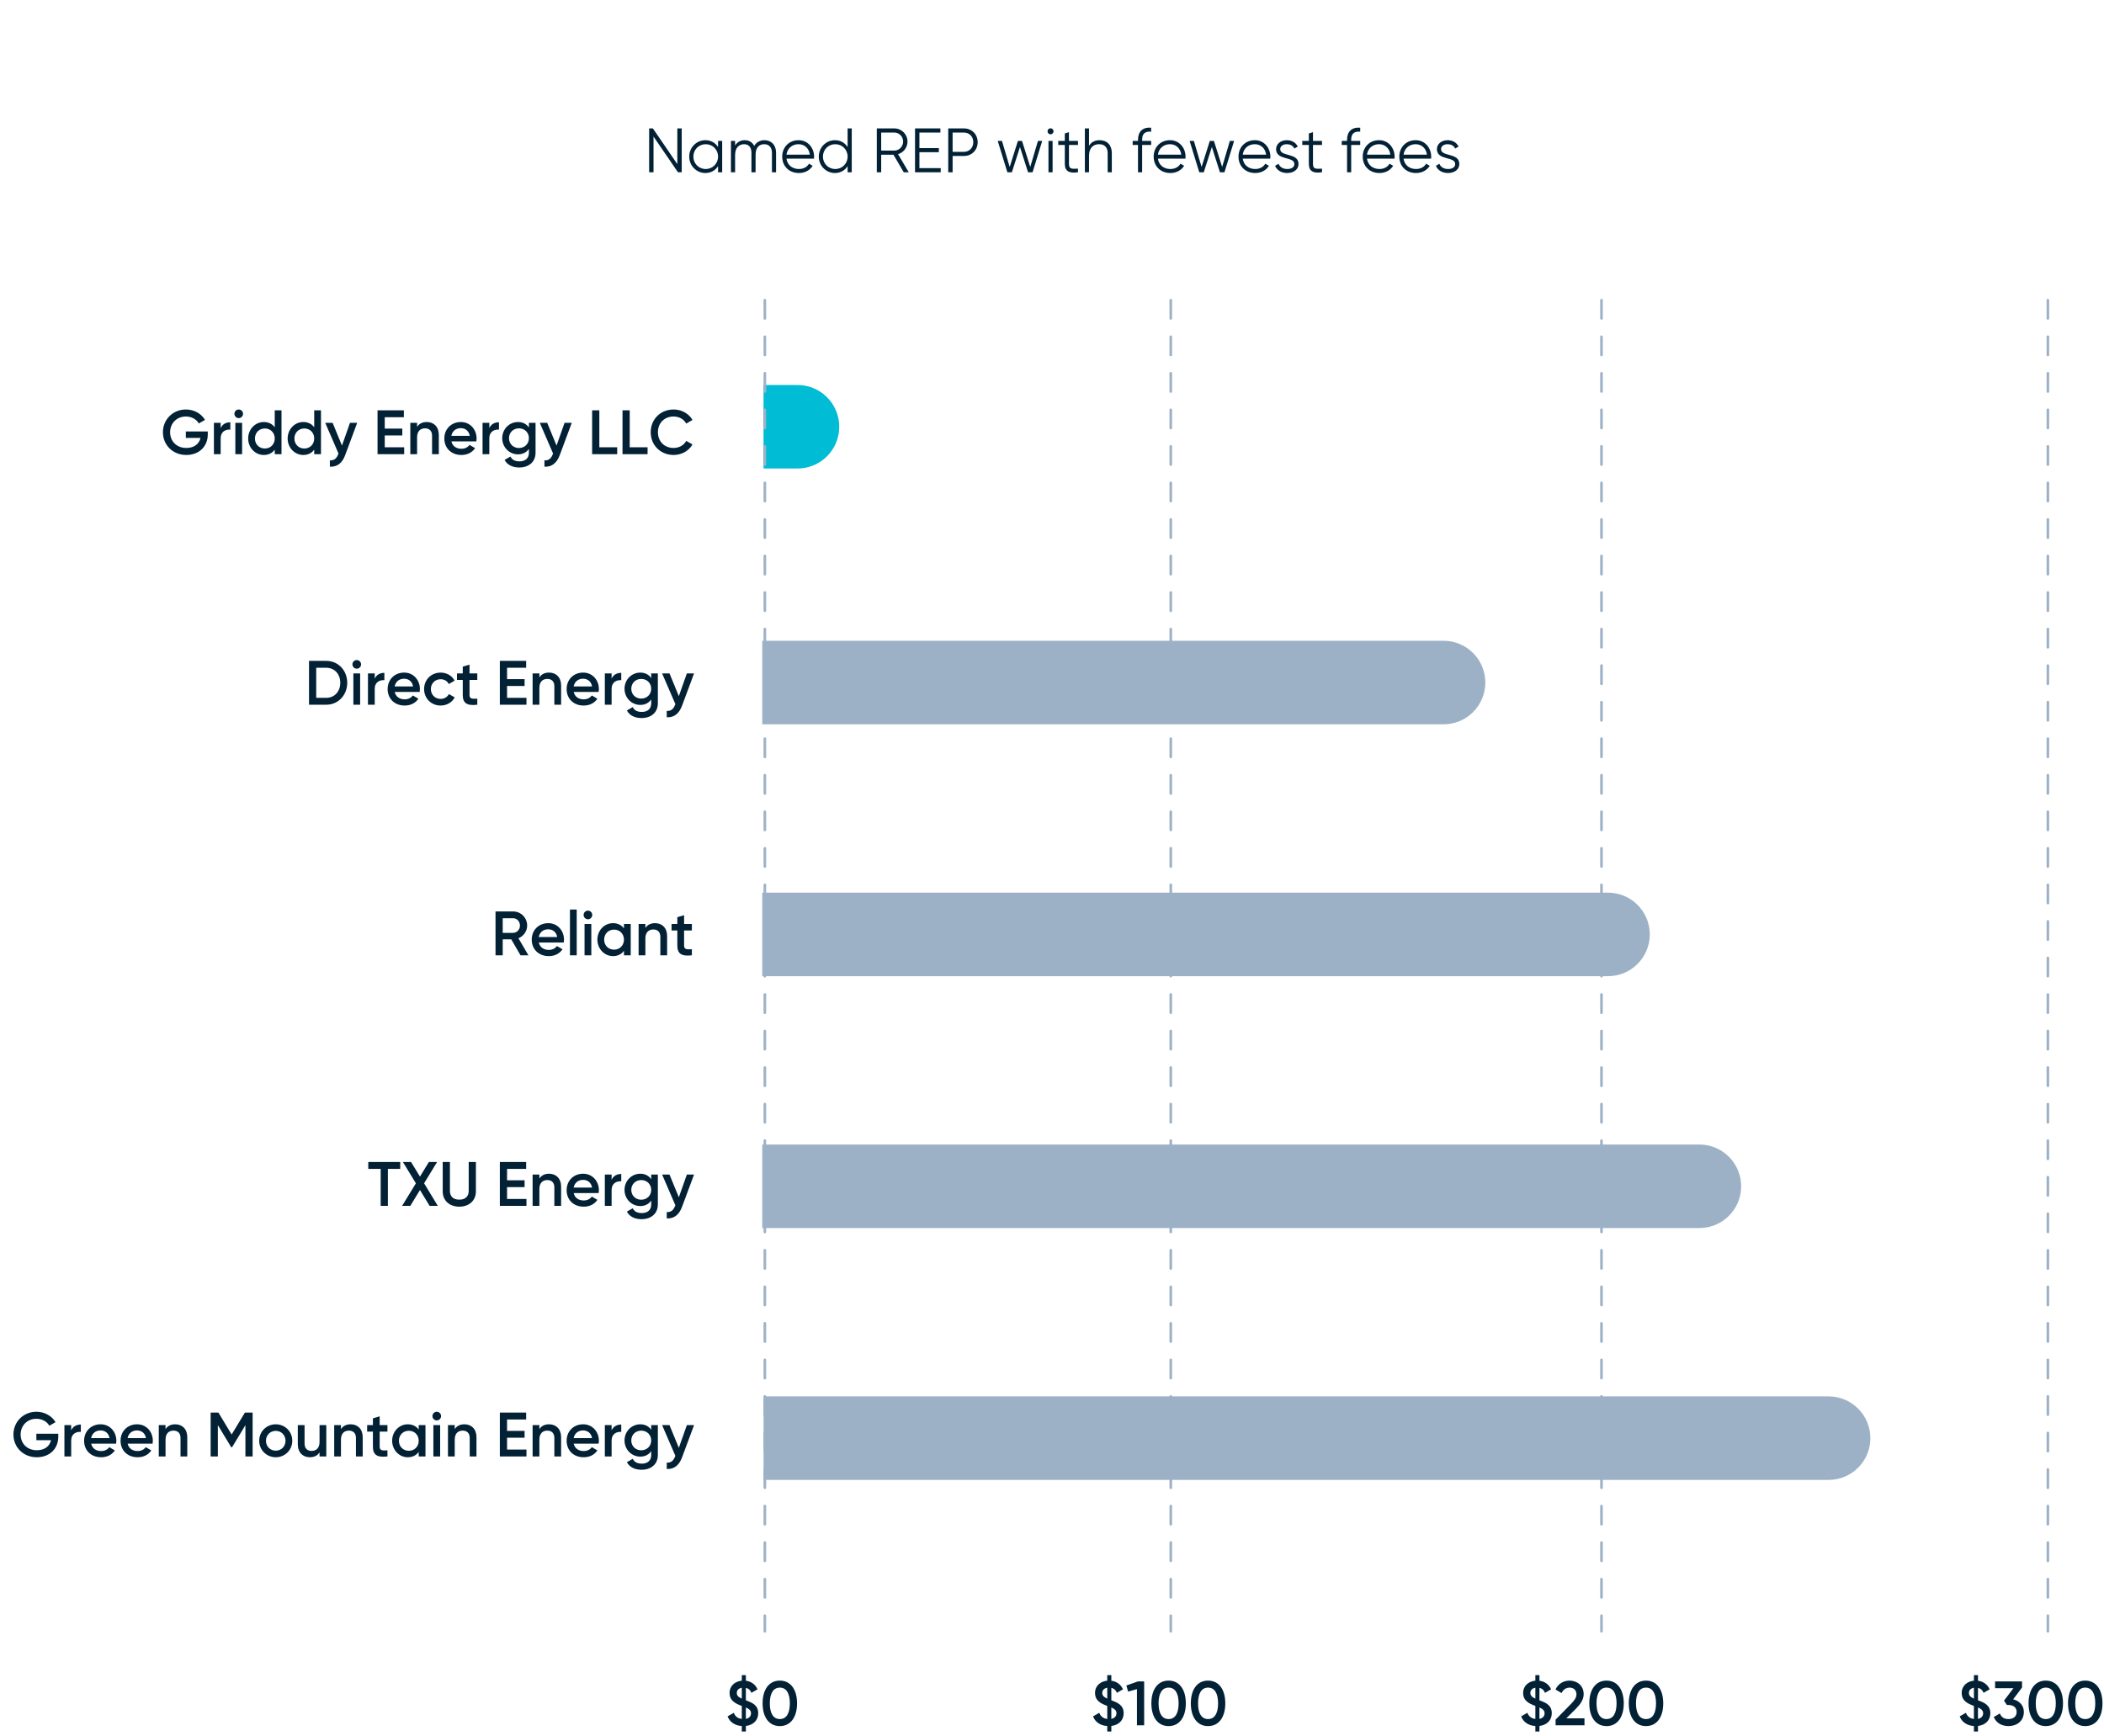 <?xml version="1.0" encoding="UTF-8"?>
<svg width="806px" height="665px" viewBox="0 0 806 665" version="1.1" xmlns="http://www.w3.org/2000/svg" xmlns:xlink="http://www.w3.org/1999/xlink">
    <!-- Generator: Sketch 62 (91390) - https://sketch.com -->
    <title>Charts!</title>
    <desc>Created with Sketch.</desc>
    <g id="Charts!" stroke="none" stroke-width="1" fill="none" fill-rule="evenodd">
        <g id="5-bar" transform="translate(4, 115)">
            <path d="M67.36,59.312 C72.28,59.312 75.592,56.048 75.592,51.464 L75.592,50.312 L67.192,50.312 L67.192,52.784 L72.808,52.784 C72.304,55.04 70.432,56.624 67.384,56.624 C63.616,56.624 61.168,54.008 61.168,50.624 C61.168,47.192 63.664,44.576 67.216,44.576 C69.424,44.576 71.296,45.68 72.16,47.24 L74.536,45.872 C73.12,43.496 70.408,41.888 67.216,41.888 C62.176,41.888 58.408,45.776 58.408,50.6 C58.408,55.424 62.128,59.312 67.36,59.312 Z M80.536,59 L80.536,52.952 C80.536,50.264 82.528,49.472 84.232,49.592 L84.232,46.784 C82.72,46.784 81.256,47.384 80.536,49.016 L80.536,47 L77.944,47 L77.944,59 L80.536,59 Z M87.448,45.2 C88.36,45.2 89.104,44.432 89.104,43.544 C89.104,42.632 88.36,41.888 87.448,41.888 C86.536,41.888 85.792,42.632 85.792,43.544 C85.792,44.432 86.536,45.2 87.448,45.2 Z M88.744,59 L88.744,47 L86.152,47 L86.152,59 L88.744,59 Z M97.048,59.312 C98.92,59.312 100.336,58.544 101.248,57.272 L101.248,59 L103.84,59 L103.84,42.2 L101.248,42.2 L101.248,48.704 C100.336,47.456 98.92,46.688 97.048,46.688 C93.784,46.688 91.072,49.424 91.072,53 C91.072,56.552 93.784,59.312 97.048,59.312 Z M97.456,56.84 C95.296,56.84 93.664,55.232 93.664,53 C93.664,50.768 95.296,49.16 97.456,49.16 C99.616,49.16 101.248,50.768 101.248,53 C101.248,55.232 99.616,56.84 97.456,56.84 Z M112.168,59.312 C114.04,59.312 115.456,58.544 116.368,57.272 L116.368,59 L118.96,59 L118.96,42.2 L116.368,42.2 L116.368,48.704 C115.456,47.456 114.04,46.688 112.168,46.688 C108.904,46.688 106.192,49.424 106.192,53 C106.192,56.552 108.904,59.312 112.168,59.312 Z M112.576,56.84 C110.416,56.84 108.784,55.232 108.784,53 C108.784,50.768 110.416,49.16 112.576,49.16 C114.736,49.16 116.368,50.768 116.368,53 C116.368,55.232 114.736,56.84 112.576,56.84 Z M128.224,59.384 L132.832,47 L130.072,47 L127,55.712 L123.424,47 L120.592,47 L125.68,58.784 L125.56,59.024 C124.96,60.608 124.048,61.472 122.368,61.376 L122.368,63.8 C125.128,63.968 127.096,62.432 128.224,59.384 Z M150.832,59 L150.832,56.36 L143.392,56.36 L143.392,51.824 L150.112,51.824 L150.112,49.208 L143.392,49.208 L143.392,44.84 L150.712,44.84 L150.712,42.2 L140.632,42.2 L140.632,59 L150.832,59 Z M155.776,59 L155.776,52.568 C155.776,50.12 157.12,49.112 158.824,49.112 C160.456,49.112 161.512,50.072 161.512,51.896 L161.512,59 L164.104,59 L164.104,51.632 C164.104,48.512 162.184,46.688 159.496,46.688 C157.864,46.688 156.568,47.288 155.776,48.536 L155.776,47 L153.184,47 L153.184,59 L155.776,59 Z M172.744,59.312 C175.096,59.312 176.896,58.328 178,56.696 L175.864,55.448 C175.288,56.288 174.208,56.936 172.768,56.936 C170.848,56.936 169.336,55.976 168.928,54.104 L178.48,54.104 C178.528,53.768 178.576,53.384 178.576,53.024 C178.576,49.568 176.128,46.688 172.552,46.688 C168.784,46.688 166.216,49.448 166.216,53 C166.216,56.6 168.784,59.312 172.744,59.312 Z M175.96,51.992 L168.904,51.992 C169.264,50.192 170.584,49.04 172.528,49.04 C174.088,49.04 175.6,49.928 175.96,51.992 Z M183.448,59 L183.448,52.952 C183.448,50.264 185.44,49.472 187.144,49.592 L187.144,46.784 C185.632,46.784 184.168,47.384 183.448,49.016 L183.448,47 L180.856,47 L180.856,59 L183.448,59 Z M194.992,64.112 C198.136,64.112 201.16,62.312 201.16,58.448 L201.16,47 L198.616,47 L198.616,48.776 C197.704,47.48 196.288,46.688 194.44,46.688 C191.056,46.688 188.392,49.448 188.392,52.88 C188.392,56.312 191.056,59.072 194.44,59.072 C196.288,59.072 197.704,58.28 198.616,56.984 L198.616,58.448 C198.616,60.536 197.272,61.76 195.04,61.76 C192.952,61.76 192.064,60.944 191.536,59.912 L189.304,61.208 C190.312,63.128 192.352,64.112 194.992,64.112 Z M194.8,56.648 C192.616,56.648 190.984,55.04 190.984,52.88 C190.984,50.72 192.616,49.112 194.8,49.112 C196.984,49.112 198.616,50.72 198.616,52.88 C198.616,55.04 196.984,56.648 194.8,56.648 Z M210.424,59.384 L215.032,47 L212.272,47 L209.2,55.712 L205.624,47 L202.792,47 L207.88,58.784 L207.76,59.024 C207.16,60.608 206.248,61.472 204.568,61.376 L204.568,63.8 C207.328,63.968 209.296,62.432 210.424,59.384 Z M232.432,59 L232.432,56.36 L225.592,56.36 L225.592,42.2 L222.832,42.2 L222.832,59 L232.432,59 Z M244.072,59 L244.072,56.36 L237.232,56.36 L237.232,42.2 L234.472,42.2 L234.472,59 L244.072,59 Z M254.056,59.312 C257.152,59.312 259.888,57.728 261.28,55.28 L258.88,53.912 C258.016,55.568 256.168,56.624 254.056,56.624 C250.432,56.624 248.032,54.056 248.032,50.6 C248.032,47.144 250.432,44.576 254.056,44.576 C256.168,44.576 257.992,45.632 258.88,47.288 L261.28,45.896 C259.864,43.448 257.128,41.888 254.056,41.888 C248.944,41.888 245.272,45.728 245.272,50.6 C245.272,55.472 248.944,59.312 254.056,59.312 Z M120.976,155 C125.608,155 129.016,151.28 129.016,146.6 C129.016,141.896 125.608,138.2 120.976,138.2 L114.376,138.2 L114.376,155 L120.976,155 Z M120.976,152.36 L117.136,152.36 L117.136,140.84 L120.976,140.84 C124.168,140.84 126.352,143.264 126.352,146.6 C126.352,149.912 124.168,152.36 120.976,152.36 Z M132.664,141.2 C133.576,141.2 134.32,140.432 134.32,139.544 C134.32,138.632 133.576,137.888 132.664,137.888 C131.752,137.888 131.008,138.632 131.008,139.544 C131.008,140.432 131.752,141.2 132.664,141.2 Z M133.96,155 L133.96,143 L131.368,143 L131.368,155 L133.96,155 Z M139.552,155 L139.552,148.952 C139.552,146.264 141.544,145.472 143.248,145.592 L143.248,142.784 C141.736,142.784 140.272,143.384 139.552,145.016 L139.552,143 L136.96,143 L136.96,155 L139.552,155 Z M151.024,155.312 C153.376,155.312 155.176,154.328 156.28,152.696 L154.144,151.448 C153.568,152.288 152.488,152.936 151.048,152.936 C149.128,152.936 147.616,151.976 147.208,150.104 L156.76,150.104 C156.808,149.768 156.856,149.384 156.856,149.024 C156.856,145.568 154.408,142.688 150.832,142.688 C147.064,142.688 144.496,145.448 144.496,149 C144.496,152.6 147.064,155.312 151.024,155.312 Z M154.24,147.992 L147.184,147.992 C147.544,146.192 148.864,145.04 150.808,145.04 C152.368,145.04 153.88,145.928 154.24,147.992 Z M164.8,155.312 C167.152,155.312 169.192,154.088 170.2,152.192 L167.968,150.92 C167.392,152.024 166.216,152.768 164.776,152.768 C162.664,152.768 161.056,151.16 161.056,149 C161.056,146.84 162.664,145.232 164.776,145.232 C166.216,145.232 167.392,145.952 167.92,147.08 L170.152,145.784 C169.192,143.912 167.152,142.688 164.8,142.688 C161.176,142.688 158.464,145.424 158.464,149 C158.464,152.552 161.176,155.312 164.8,155.312 Z M178.84,155 L178.84,152.672 C176.872,152.768 175.864,152.792 175.864,151.256 L175.864,145.496 L178.84,145.496 L178.84,143 L175.864,143 L175.864,139.64 L173.272,140.408 L173.272,143 L171.064,143 L171.064,145.496 L173.272,145.496 L173.272,151.256 C173.272,154.376 174.856,155.48 178.84,155 Z M197.68,155 L197.68,152.36 L190.24,152.36 L190.24,147.824 L196.96,147.824 L196.96,145.208 L190.24,145.208 L190.24,140.84 L197.56,140.84 L197.56,138.2 L187.48,138.2 L187.48,155 L197.68,155 Z M202.624,155 L202.624,148.568 C202.624,146.12 203.968,145.112 205.672,145.112 C207.304,145.112 208.36,146.072 208.36,147.896 L208.36,155 L210.952,155 L210.952,147.632 C210.952,144.512 209.032,142.688 206.344,142.688 C204.712,142.688 203.416,143.288 202.624,144.536 L202.624,143 L200.032,143 L200.032,155 L202.624,155 Z M219.592,155.312 C221.944,155.312 223.744,154.328 224.848,152.696 L222.712,151.448 C222.136,152.288 221.056,152.936 219.616,152.936 C217.696,152.936 216.184,151.976 215.776,150.104 L225.328,150.104 C225.376,149.768 225.424,149.384 225.424,149.024 C225.424,145.568 222.976,142.688 219.4,142.688 C215.632,142.688 213.064,145.448 213.064,149 C213.064,152.6 215.632,155.312 219.592,155.312 Z M222.808,147.992 L215.752,147.992 C216.112,146.192 217.432,145.04 219.376,145.04 C220.936,145.04 222.448,145.928 222.808,147.992 Z M230.296,155 L230.296,148.952 C230.296,146.264 232.288,145.472 233.992,145.592 L233.992,142.784 C232.48,142.784 231.016,143.384 230.296,145.016 L230.296,143 L227.704,143 L227.704,155 L230.296,155 Z M241.84,160.112 C244.984,160.112 248.008,158.312 248.008,154.448 L248.008,143 L245.464,143 L245.464,144.776 C244.552,143.48 243.136,142.688 241.288,142.688 C237.904,142.688 235.24,145.448 235.24,148.88 C235.24,152.312 237.904,155.072 241.288,155.072 C243.136,155.072 244.552,154.28 245.464,152.984 L245.464,154.448 C245.464,156.536 244.12,157.76 241.888,157.76 C239.8,157.76 238.912,156.944 238.384,155.912 L236.152,157.208 C237.16,159.128 239.2,160.112 241.84,160.112 Z M241.648,152.648 C239.464,152.648 237.832,151.04 237.832,148.88 C237.832,146.72 239.464,145.112 241.648,145.112 C243.832,145.112 245.464,146.72 245.464,148.88 C245.464,151.04 243.832,152.648 241.648,152.648 Z M257.272,155.384 L261.88,143 L259.12,143 L256.048,151.712 L252.472,143 L249.64,143 L254.728,154.784 L254.608,155.024 C254.008,156.608 253.096,157.472 251.416,157.376 L251.416,159.8 C254.176,159.968 256.144,158.432 257.272,155.384 Z M188.584,251 L188.584,244.88 L191.848,244.88 L195.4,251 L198.424,251 L194.608,244.472 C196.576,243.68 197.944,241.76 197.944,239.6 C197.944,236.6 195.544,234.2 192.544,234.2 L185.824,234.2 L185.824,251 L188.584,251 Z M192.544,242.408 L188.584,242.408 L188.584,236.792 L192.544,236.792 C194.008,236.792 195.184,238.016 195.184,239.6 C195.184,241.16 194.008,242.408 192.544,242.408 Z M206.224,251.312 C208.576,251.312 210.376,250.328 211.48,248.696 L209.344,247.448 C208.768,248.288 207.688,248.936 206.248,248.936 C204.328,248.936 202.816,247.976 202.408,246.104 L211.96,246.104 C212.008,245.768 212.056,245.384 212.056,245.024 C212.056,241.568 209.608,238.688 206.032,238.688 C202.264,238.688 199.696,241.448 199.696,245 C199.696,248.6 202.264,251.312 206.224,251.312 Z M209.44,243.992 L202.384,243.992 C202.744,242.192 204.064,241.04 206.008,241.04 C207.568,241.04 209.08,241.928 209.44,243.992 Z M216.928,251 L216.928,233.48 L214.336,233.48 L214.336,251 L216.928,251 Z M221.224,237.2 C222.136,237.2 222.88,236.432 222.88,235.544 C222.88,234.632 222.136,233.888 221.224,233.888 C220.312,233.888 219.568,234.632 219.568,235.544 C219.568,236.432 220.312,237.2 221.224,237.2 Z M222.52,251 L222.52,239 L219.928,239 L219.928,251 L222.52,251 Z M230.824,251.312 C232.696,251.312 234.112,250.544 235.024,249.272 L235.024,251 L237.616,251 L237.616,239 L235.024,239 L235.024,240.704 C234.112,239.456 232.696,238.688 230.824,238.688 C227.56,238.688 224.848,241.424 224.848,245 C224.848,248.552 227.56,251.312 230.824,251.312 Z M231.232,248.84 C229.072,248.84 227.44,247.232 227.44,245 C227.44,242.768 229.072,241.16 231.232,241.16 C233.392,241.16 235.024,242.768 235.024,245 C235.024,247.232 233.392,248.84 231.232,248.84 Z M243.232,251 L243.232,244.568 C243.232,242.12 244.576,241.112 246.28,241.112 C247.912,241.112 248.968,242.072 248.968,243.896 L248.968,251 L251.56,251 L251.56,243.632 C251.56,240.512 249.64,238.688 246.952,238.688 C245.32,238.688 244.024,239.288 243.232,240.536 L243.232,239 L240.64,239 L240.64,251 L243.232,251 Z M261.04,251 L261.04,248.672 C259.072,248.768 258.064,248.792 258.064,247.256 L258.064,241.496 L261.04,241.496 L261.04,239 L258.064,239 L258.064,235.64 L255.472,236.408 L255.472,239 L253.264,239 L253.264,241.496 L255.472,241.496 L255.472,247.256 C255.472,250.376 257.056,251.48 261.04,251 Z M144.592,347 L144.592,332.84 L149.32,332.84 L149.32,330.2 L137.08,330.2 L137.08,332.84 L141.832,332.84 L141.832,347 L144.592,347 Z M153.184,347 L156.88,340.928 L160.576,347 L163.72,347 L158.464,338.36 L163.432,330.2 L160.288,330.2 L156.88,335.792 L153.472,330.2 L150.352,330.2 L155.32,338.36 L150.04,347 L153.184,347 Z M171.952,347.312 C175.624,347.312 178.312,345.056 178.312,341.432 L178.312,330.2 L175.552,330.2 L175.552,341.264 C175.552,343.232 174.424,344.624 171.952,344.624 C169.48,344.624 168.352,343.232 168.352,341.264 L168.352,330.2 L165.592,330.2 L165.592,341.432 C165.592,345.056 168.256,347.312 171.952,347.312 Z M197.68,347 L197.68,344.36 L190.24,344.36 L190.24,339.824 L196.96,339.824 L196.96,337.208 L190.24,337.208 L190.24,332.84 L197.56,332.84 L197.56,330.2 L187.48,330.2 L187.48,347 L197.68,347 Z M202.624,347 L202.624,340.568 C202.624,338.12 203.968,337.112 205.672,337.112 C207.304,337.112 208.36,338.072 208.36,339.896 L208.36,347 L210.952,347 L210.952,339.632 C210.952,336.512 209.032,334.688 206.344,334.688 C204.712,334.688 203.416,335.288 202.624,336.536 L202.624,335 L200.032,335 L200.032,347 L202.624,347 Z M219.592,347.312 C221.944,347.312 223.744,346.328 224.848,344.696 L222.712,343.448 C222.136,344.288 221.056,344.936 219.616,344.936 C217.696,344.936 216.184,343.976 215.776,342.104 L225.328,342.104 C225.376,341.768 225.424,341.384 225.424,341.024 C225.424,337.568 222.976,334.688 219.4,334.688 C215.632,334.688 213.064,337.448 213.064,341 C213.064,344.6 215.632,347.312 219.592,347.312 Z M222.808,339.992 L215.752,339.992 C216.112,338.192 217.432,337.04 219.376,337.04 C220.936,337.04 222.448,337.928 222.808,339.992 Z M230.296,347 L230.296,340.952 C230.296,338.264 232.288,337.472 233.992,337.592 L233.992,334.784 C232.48,334.784 231.016,335.384 230.296,337.016 L230.296,335 L227.704,335 L227.704,347 L230.296,347 Z M241.84,352.112 C244.984,352.112 248.008,350.312 248.008,346.448 L248.008,335 L245.464,335 L245.464,336.776 C244.552,335.48 243.136,334.688 241.288,334.688 C237.904,334.688 235.24,337.448 235.24,340.88 C235.24,344.312 237.904,347.072 241.288,347.072 C243.136,347.072 244.552,346.28 245.464,344.984 L245.464,346.448 C245.464,348.536 244.12,349.76 241.888,349.76 C239.8,349.76 238.912,348.944 238.384,347.912 L236.152,349.208 C237.16,351.128 239.2,352.112 241.84,352.112 Z M241.648,344.648 C239.464,344.648 237.832,343.04 237.832,340.88 C237.832,338.72 239.464,337.112 241.648,337.112 C243.832,337.112 245.464,338.72 245.464,340.88 C245.464,343.04 243.832,344.648 241.648,344.648 Z M257.272,347.384 L261.88,335 L259.12,335 L256.048,343.712 L252.472,335 L249.64,335 L254.728,346.784 L254.608,347.024 C254.008,348.608 253.096,349.472 251.416,349.376 L251.416,351.8 C254.176,351.968 256.144,350.432 257.272,347.384 Z M10.096,443.312 C15.016,443.312 18.328,440.048 18.328,435.464 L18.328,434.312 L9.928,434.312 L9.928,436.784 L15.544,436.784 C15.04,439.04 13.168,440.624 10.12,440.624 C6.352,440.624 3.904,438.008 3.904,434.624 C3.904,431.192 6.4,428.576 9.952,428.576 C12.16,428.576 14.032,429.68 14.896,431.24 L17.272,429.872 C15.856,427.496 13.144,425.888 9.952,425.888 C4.912,425.888 1.144,429.776 1.144,434.6 C1.144,439.424 4.864,443.312 10.096,443.312 Z M23.272,443 L23.272,436.952 C23.272,434.264 25.264,433.472 26.968,433.592 L26.968,430.784 C25.456,430.784 23.992,431.384 23.272,433.016 L23.272,431 L20.68,431 L20.68,443 L23.272,443 Z M34.744,443.312 C37.096,443.312 38.896,442.328 40,440.696 L37.864,439.448 C37.288,440.288 36.208,440.936 34.768,440.936 C32.848,440.936 31.336,439.976 30.928,438.104 L40.48,438.104 C40.528,437.768 40.576,437.384 40.576,437.024 C40.576,433.568 38.128,430.688 34.552,430.688 C30.784,430.688 28.216,433.448 28.216,437 C28.216,440.6 30.784,443.312 34.744,443.312 Z M37.96,435.992 L30.904,435.992 C31.264,434.192 32.584,433.04 34.528,433.04 C36.088,433.04 37.6,433.928 37.96,435.992 Z M48.712,443.312 C51.064,443.312 52.864,442.328 53.968,440.696 L51.832,439.448 C51.256,440.288 50.176,440.936 48.736,440.936 C46.816,440.936 45.304,439.976 44.896,438.104 L54.448,438.104 C54.496,437.768 54.544,437.384 54.544,437.024 C54.544,433.568 52.096,430.688 48.52,430.688 C44.752,430.688 42.184,433.448 42.184,437 C42.184,440.6 44.752,443.312 48.712,443.312 Z M51.928,435.992 L44.872,435.992 C45.232,434.192 46.552,433.04 48.496,433.04 C50.056,433.04 51.568,433.928 51.928,435.992 Z M59.416,443 L59.416,436.568 C59.416,434.12 60.76,433.112 62.464,433.112 C64.096,433.112 65.152,434.072 65.152,435.896 L65.152,443 L67.744,443 L67.744,435.632 C67.744,432.512 65.824,430.688 63.136,430.688 C61.504,430.688 60.208,431.288 59.416,432.536 L59.416,431 L56.824,431 L56.824,443 L59.416,443 Z M79.456,443 L79.456,431 L84.568,439.472 L84.904,439.472 L90.016,431.024 L90.016,443 L92.776,443 L92.776,426.2 L89.824,426.2 L84.736,434.6 L79.672,426.2 L76.696,426.2 L76.696,443 L79.456,443 Z M101.632,443.312 C105.16,443.312 107.968,440.552 107.968,437 C107.968,433.424 105.16,430.688 101.632,430.688 C98.128,430.688 95.296,433.424 95.296,437 C95.296,440.552 98.128,443.312 101.632,443.312 Z M101.632,440.792 C99.52,440.792 97.888,439.184 97.888,437 C97.888,434.816 99.52,433.208 101.632,433.208 C103.744,433.208 105.376,434.816 105.376,437 C105.376,439.184 103.744,440.792 101.632,440.792 Z M114.688,443.312 C116.32,443.312 117.616,442.712 118.408,441.464 L118.408,443 L121,443 L121,431 L118.408,431 L118.408,437.432 C118.408,439.88 117.064,440.888 115.36,440.888 C113.728,440.888 112.672,439.928 112.672,438.104 L112.672,431 L110.08,431 L110.08,438.368 C110.08,441.488 112,443.312 114.688,443.312 Z M126.616,443 L126.616,436.568 C126.616,434.12 127.96,433.112 129.664,433.112 C131.296,433.112 132.352,434.072 132.352,435.896 L132.352,443 L134.944,443 L134.944,435.632 C134.944,432.512 133.024,430.688 130.336,430.688 C128.704,430.688 127.408,431.288 126.616,432.536 L126.616,431 L124.024,431 L124.024,443 L126.616,443 Z M144.424,443 L144.424,440.672 C142.456,440.768 141.448,440.792 141.448,439.256 L141.448,433.496 L144.424,433.496 L144.424,431 L141.448,431 L141.448,427.64 L138.856,428.408 L138.856,431 L136.648,431 L136.648,433.496 L138.856,433.496 L138.856,439.256 C138.856,442.376 140.44,443.48 144.424,443 Z M152.2,443.312 C154.072,443.312 155.488,442.544 156.4,441.272 L156.4,443 L158.992,443 L158.992,431 L156.4,431 L156.4,432.704 C155.488,431.456 154.072,430.688 152.2,430.688 C148.936,430.688 146.224,433.424 146.224,437 C146.224,440.552 148.936,443.312 152.2,443.312 Z M152.608,440.84 C150.448,440.84 148.816,439.232 148.816,437 C148.816,434.768 150.448,433.16 152.608,433.16 C154.768,433.16 156.4,434.768 156.4,437 C156.4,439.232 154.768,440.84 152.608,440.84 Z M163.312,429.2 C164.224,429.2 164.968,428.432 164.968,427.544 C164.968,426.632 164.224,425.888 163.312,425.888 C162.4,425.888 161.656,426.632 161.656,427.544 C161.656,428.432 162.4,429.2 163.312,429.2 Z M164.608,443 L164.608,431 L162.016,431 L162.016,443 L164.608,443 Z M170.2,443 L170.2,436.568 C170.2,434.12 171.544,433.112 173.248,433.112 C174.88,433.112 175.936,434.072 175.936,435.896 L175.936,443 L178.528,443 L178.528,435.632 C178.528,432.512 176.608,430.688 173.92,430.688 C172.288,430.688 170.992,431.288 170.2,432.536 L170.2,431 L167.608,431 L167.608,443 L170.2,443 Z M197.68,443 L197.68,440.36 L190.24,440.36 L190.24,435.824 L196.96,435.824 L196.96,433.208 L190.24,433.208 L190.24,428.84 L197.56,428.84 L197.56,426.2 L187.48,426.2 L187.48,443 L197.68,443 Z M202.624,443 L202.624,436.568 C202.624,434.12 203.968,433.112 205.672,433.112 C207.304,433.112 208.36,434.072 208.36,435.896 L208.36,443 L210.952,443 L210.952,435.632 C210.952,432.512 209.032,430.688 206.344,430.688 C204.712,430.688 203.416,431.288 202.624,432.536 L202.624,431 L200.032,431 L200.032,443 L202.624,443 Z M219.592,443.312 C221.944,443.312 223.744,442.328 224.848,440.696 L222.712,439.448 C222.136,440.288 221.056,440.936 219.616,440.936 C217.696,440.936 216.184,439.976 215.776,438.104 L225.328,438.104 C225.376,437.768 225.424,437.384 225.424,437.024 C225.424,433.568 222.976,430.688 219.4,430.688 C215.632,430.688 213.064,433.448 213.064,437 C213.064,440.6 215.632,443.312 219.592,443.312 Z M222.808,435.992 L215.752,435.992 C216.112,434.192 217.432,433.04 219.376,433.04 C220.936,433.04 222.448,433.928 222.808,435.992 Z M230.296,443 L230.296,436.952 C230.296,434.264 232.288,433.472 233.992,433.592 L233.992,430.784 C232.48,430.784 231.016,431.384 230.296,433.016 L230.296,431 L227.704,431 L227.704,443 L230.296,443 Z M241.84,448.112 C244.984,448.112 248.008,446.312 248.008,442.448 L248.008,431 L245.464,431 L245.464,432.776 C244.552,431.48 243.136,430.688 241.288,430.688 C237.904,430.688 235.24,433.448 235.24,436.88 C235.24,440.312 237.904,443.072 241.288,443.072 C243.136,443.072 244.552,442.28 245.464,440.984 L245.464,442.448 C245.464,444.536 244.12,445.76 241.888,445.76 C239.8,445.76 238.912,444.944 238.384,443.912 L236.152,445.208 C237.16,447.128 239.2,448.112 241.84,448.112 Z M241.648,440.648 C239.464,440.648 237.832,439.04 237.832,436.88 C237.832,434.72 239.464,433.112 241.648,433.112 C243.832,433.112 245.464,434.72 245.464,436.88 C245.464,439.04 243.832,440.648 241.648,440.648 Z M257.272,443.384 L261.88,431 L259.12,431 L256.048,439.712 L252.472,431 L249.64,431 L254.728,442.784 L254.608,443.024 C254.008,444.608 253.096,445.472 251.416,445.376 L251.416,447.8 C254.176,447.968 256.144,446.432 257.272,443.384 Z" id="GriddyEnergyLLCDirectEnergyReliantTXUEnergyGreenMountainEnergy" fill="#022135" fill-rule="nonzero"></path>
            <path d="M281.728,548.4 L281.728,546.264 C284.464,545.928 286.456,544.176 286.456,541.392 C286.456,538.2 284.008,537.288 281.728,536.424 L281.728,531.672 C282.712,531.888 283.432,532.488 283.864,533.568 L286.192,532.224 C285.328,530.256 283.672,529.2 281.728,528.936 L281.728,526.8 L280.168,526.8 L280.168,528.912 C277.672,529.152 275.488,530.784 275.488,533.616 C275.488,536.688 277.84,537.72 280.168,538.584 L280.168,543.576 C278.608,543.408 277.624,542.568 277.096,541.224 L274.72,542.592 C275.56,544.776 277.504,546.12 280.168,546.288 L280.168,548.4 L281.728,548.4 Z M280.168,535.8 C278.824,535.176 278.248,534.624 278.248,533.616 C278.248,532.536 278.992,531.816 280.168,531.624 L280.168,535.8 Z M281.728,543.552 L281.728,539.184 C282.952,539.736 283.696,540.288 283.696,541.416 C283.696,542.448 283.048,543.288 281.728,543.552 Z M294.736,546.312 C298.96,546.312 301.336,542.784 301.336,537.6 C301.336,532.416 298.96,528.888 294.736,528.888 C290.512,528.888 288.136,532.416 288.136,537.6 C288.136,542.784 290.512,546.312 294.736,546.312 Z M294.736,543.624 C292.264,543.624 290.896,541.464 290.896,537.6 C290.896,533.736 292.264,531.576 294.736,531.576 C297.232,531.576 298.576,533.736 298.576,537.6 C298.576,541.464 297.232,543.624 294.736,543.624 Z" id="$0" fill="#022135" fill-rule="nonzero"></path>
            <path d="M421.728,548.4 L421.728,546.264 C424.464,545.928 426.456,544.176 426.456,541.392 C426.456,538.2 424.008,537.288 421.728,536.424 L421.728,531.672 C422.712,531.888 423.432,532.488 423.864,533.568 L426.192,532.224 C425.328,530.256 423.672,529.2 421.728,528.936 L421.728,526.8 L420.168,526.8 L420.168,528.912 C417.672,529.152 415.488,530.784 415.488,533.616 C415.488,536.688 417.84,537.72 420.168,538.584 L420.168,543.576 C418.608,543.408 417.624,542.568 417.096,541.224 L414.72,542.592 C415.56,544.776 417.504,546.12 420.168,546.288 L420.168,548.4 L421.728,548.4 Z M420.168,535.8 C418.824,535.176 418.248,534.624 418.248,533.616 C418.248,532.536 418.992,531.816 420.168,531.624 L420.168,535.8 Z M421.728,543.552 L421.728,539.184 C422.952,539.736 423.696,540.288 423.696,541.416 C423.696,542.448 423.048,543.288 421.728,543.552 Z M434.304,546 L434.304,529.2 L431.904,529.2 L427.488,530.76 L428.16,533.112 L431.544,532.152 L431.544,546 L434.304,546 Z M443.664,546.312 C447.888,546.312 450.264,542.784 450.264,537.6 C450.264,532.416 447.888,528.888 443.664,528.888 C439.44,528.888 437.064,532.416 437.064,537.6 C437.064,542.784 439.44,546.312 443.664,546.312 Z M443.664,543.624 C441.192,543.624 439.824,541.464 439.824,537.6 C439.824,533.736 441.192,531.576 443.664,531.576 C446.16,531.576 447.504,533.736 447.504,537.6 C447.504,541.464 446.16,543.624 443.664,543.624 Z M458.784,546.312 C463.008,546.312 465.384,542.784 465.384,537.6 C465.384,532.416 463.008,528.888 458.784,528.888 C454.56,528.888 452.184,532.416 452.184,537.6 C452.184,542.784 454.56,546.312 458.784,546.312 Z M458.784,543.624 C456.312,543.624 454.944,541.464 454.944,537.6 C454.944,533.736 456.312,531.576 458.784,531.576 C461.28,531.576 462.624,533.736 462.624,537.6 C462.624,541.464 461.28,543.624 458.784,543.624 Z" id="$100" fill="#022135" fill-rule="nonzero"></path>
            <path d="M585.728,548.4 L585.728,546.264 C588.464,545.928 590.456,544.176 590.456,541.392 C590.456,538.2 588.008,537.288 585.728,536.424 L585.728,531.672 C586.712,531.888 587.432,532.488 587.864,533.568 L590.192,532.224 C589.328,530.256 587.672,529.2 585.728,528.936 L585.728,526.8 L584.168,526.8 L584.168,528.912 C581.672,529.152 579.488,530.784 579.488,533.616 C579.488,536.688 581.84,537.72 584.168,538.584 L584.168,543.576 C582.608,543.408 581.624,542.568 581.096,541.224 L578.72,542.592 C579.56,544.776 581.504,546.12 584.168,546.288 L584.168,548.4 L585.728,548.4 Z M584.168,535.8 C582.824,535.176 582.248,534.624 582.248,533.616 C582.248,532.536 582.992,531.816 584.168,531.624 L584.168,535.8 Z M585.728,543.552 L585.728,539.184 C586.952,539.736 587.696,540.288 587.696,541.416 C587.696,542.448 587.048,543.288 585.728,543.552 Z M602.984,546 L602.984,543.336 L596.024,543.336 L599.816,539.544 C601.424,537.912 602.672,536.16 602.672,534.072 C602.672,530.736 600.056,528.888 597.296,528.888 C595.064,528.888 592.952,529.992 591.872,532.296 L594.2,533.664 C594.848,532.32 595.928,531.576 597.32,531.576 C598.76,531.576 599.912,532.488 599.912,534.168 C599.912,535.44 598.976,536.664 597.776,537.864 L591.92,543.84 L591.92,546 L602.984,546 Z M611.432,546.312 C615.656,546.312 618.032,542.784 618.032,537.6 C618.032,532.416 615.656,528.888 611.432,528.888 C607.208,528.888 604.832,532.416 604.832,537.6 C604.832,542.784 607.208,546.312 611.432,546.312 Z M611.432,543.624 C608.96,543.624 607.592,541.464 607.592,537.6 C607.592,533.736 608.96,531.576 611.432,531.576 C613.928,531.576 615.272,533.736 615.272,537.6 C615.272,541.464 613.928,543.624 611.432,543.624 Z M626.552,546.312 C630.776,546.312 633.152,542.784 633.152,537.6 C633.152,532.416 630.776,528.888 626.552,528.888 C622.328,528.888 619.952,532.416 619.952,537.6 C619.952,542.784 622.328,546.312 626.552,546.312 Z M626.552,543.624 C624.08,543.624 622.712,541.464 622.712,537.6 C622.712,533.736 624.08,531.576 626.552,531.576 C629.048,531.576 630.392,533.736 630.392,537.6 C630.392,541.464 629.048,543.624 626.552,543.624 Z" id="$200" fill="#022135" fill-rule="nonzero"></path>
            <path d="M753.728,548.4 L753.728,546.264 C756.464,545.928 758.456,544.176 758.456,541.392 C758.456,538.2 756.008,537.288 753.728,536.424 L753.728,531.672 C754.712,531.888 755.432,532.488 755.864,533.568 L758.192,532.224 C757.328,530.256 755.672,529.2 753.728,528.936 L753.728,526.8 L752.168,526.8 L752.168,528.912 C749.672,529.152 747.488,530.784 747.488,533.616 C747.488,536.688 749.84,537.72 752.168,538.584 L752.168,543.576 C750.608,543.408 749.624,542.568 749.096,541.224 L746.72,542.592 C747.56,544.776 749.504,546.12 752.168,546.288 L752.168,548.4 L753.728,548.4 Z M752.168,535.8 C750.824,535.176 750.248,534.624 750.248,533.616 C750.248,532.536 750.992,531.816 752.168,531.624 L752.168,535.8 Z M753.728,543.552 L753.728,539.184 C754.952,539.736 755.696,540.288 755.696,541.416 C755.696,542.448 755.048,543.288 753.728,543.552 Z M765.416,546.312 C768.512,546.312 771.296,544.44 771.296,540.912 C771.296,538.296 769.496,536.616 767.192,536.064 L770.6,531.552 L770.6,529.2 L760.28,529.2 L760.28,531.792 L767.312,531.792 L763.688,536.568 L764.792,538.224 L765.416,538.224 C767.312,538.224 768.536,539.232 768.536,540.912 C768.536,542.592 767.312,543.624 765.416,543.624 C763.736,543.624 762.608,542.88 762.128,541.464 L759.776,542.832 C760.712,545.184 762.944,546.312 765.416,546.312 Z M779.696,546.312 C783.92,546.312 786.296,542.784 786.296,537.6 C786.296,532.416 783.92,528.888 779.696,528.888 C775.472,528.888 773.096,532.416 773.096,537.6 C773.096,542.784 775.472,546.312 779.696,546.312 Z M779.696,543.624 C777.224,543.624 775.856,541.464 775.856,537.6 C775.856,533.736 777.224,531.576 779.696,531.576 C782.192,531.576 783.536,533.736 783.536,537.6 C783.536,541.464 782.192,543.624 779.696,543.624 Z M794.816,546.312 C799.04,546.312 801.416,542.784 801.416,537.6 C801.416,532.416 799.04,528.888 794.816,528.888 C790.592,528.888 788.216,532.416 788.216,537.6 C788.216,542.784 790.592,546.312 794.816,546.312 Z M794.816,543.624 C792.344,543.624 790.976,541.464 790.976,537.6 C790.976,533.736 792.344,531.576 794.816,531.576 C797.312,531.576 798.656,533.736 798.656,537.6 C798.656,541.464 797.312,543.624 794.816,543.624 Z" id="$300" fill="#022135" fill-rule="nonzero"></path>
            <path d="M303,34 C311.837,34 319,41.163 319,50 L319,63 L319,63 L287,63 L287,50 C287,41.163 294.163,34 303,34 Z" id="Rectangle-Copy-2" fill="#00BCD4" transform="translate(303, 48.5) rotate(-270) translate(-303, -48.5) "></path>
            <path d="M426.5,8 C435.337,8 442.5,15.163 442.5,24 L442.5,285 L442.5,285 L410.5,285 L410.5,24 C410.5,15.163 417.663,8 426.5,8 Z" id="Rectangle-Copy-4" fill="#9DB1C6" transform="translate(426.5, 146.5) rotate(-270) translate(-426.5, -146.5) "></path>
            <path d="M458,73 C466.837,73 474,80.163 474,89 L474,413 L474,413 L442,413 L442,89 C442,80.163 449.163,73 458,73 Z" id="Rectangle-Copy-5" fill="#9DB1C6" transform="translate(458, 243) rotate(-270) translate(-458, -243) "></path>
            <path d="M475.5,152 C484.337,152 491.5,159.163 491.5,168 L491.5,527 L491.5,527 L459.5,527 L459.5,168 C459.5,159.163 466.663,152 475.5,152 Z" id="Rectangle-Copy-6" fill="#9DB1C6" transform="translate(475.5, 339.5) rotate(-270) translate(-475.5, -339.5) "></path>
            <path d="M500.5,224 C509.337,224 516.5,231.163 516.5,240 L516.5,648 L516.5,648 L484.5,648 L484.5,240 C484.5,231.163 491.663,224 500.5,224 Z" id="Rectangle-Copy-7" fill="#9DB1C6" transform="translate(500.5, 436) rotate(-270) translate(-500.5, -436) "></path>
            <line x1="289" y1="0" x2="289" y2="510" id="Dashed-line-Copy-2" stroke="#9DB1C6" stroke-linecap="round" stroke-dasharray="7"></line>
            <line x1="780.5" y1="0" x2="780.5" y2="510" id="Dashed-line-Copy" stroke="#9DB1C6" stroke-linecap="round" stroke-dasharray="7"></line>
            <line x1="609.5" y1="0" x2="609.5" y2="510" id="Dashed-line" stroke="#9DB1C6" stroke-linecap="round" stroke-dasharray="7"></line>
            <line x1="444.5" y1="0" x2="444.5" y2="510" id="Dashed-line-Copy-3" stroke="#9DB1C6" stroke-linecap="round" stroke-dasharray="7"></line>
        </g>
        <path d="M250.352,66 L250.352,52.32 L259.712,66 L261.152,66 L261.152,49.2 L259.472,49.2 L259.472,62.88 L250.112,49.2 L248.672,49.2 L248.672,66 L250.352,66 Z M270.224,66.288 C272.36,66.288 274.064,65.256 275.072,63.648 L275.072,66 L276.656,66 L276.656,54 L275.072,54 L275.072,56.352 C274.064,54.744 272.36,53.712 270.224,53.712 C266.84,53.712 264.032,56.448 264.032,60 C264.032,63.552 266.84,66.288 270.224,66.288 Z M270.344,64.752 C267.68,64.752 265.616,62.664 265.616,60 C265.616,57.336 267.68,55.248 270.344,55.248 C273.008,55.248 275.072,57.336 275.072,60 C275.072,62.664 273.008,64.752 270.344,64.752 Z M281.6,66 L281.6,59.352 C281.6,56.376 283.328,55.248 285.056,55.248 C286.76,55.248 287.864,56.376 287.864,58.512 L287.864,66 L289.448,66 L289.448,59.352 C289.448,56.376 290.936,55.248 292.784,55.248 C294.488,55.248 295.712,56.376 295.712,58.512 L295.712,66 L297.296,66 L297.296,58.512 C297.296,55.512 295.448,53.712 292.808,53.712 C291.272,53.712 289.808,54.408 288.92,55.896 C288.248,54.504 286.952,53.712 285.272,53.712 C283.832,53.712 282.536,54.288 281.6,55.752 L281.6,54 L280.016,54 L280.016,66 L281.6,66 Z M306.032,66.288 C308.456,66.288 310.304,65.16 311.312,63.528 L309.92,62.712 C309.272,63.864 307.952,64.752 306.056,64.752 C303.512,64.752 301.616,63.24 301.28,60.792 L311.816,60.792 C311.84,60.552 311.864,60.288 311.864,60.048 C311.864,56.76 309.584,53.712 305.912,53.712 C302.192,53.712 299.648,56.472 299.648,60 C299.648,63.624 302.24,66.288 306.032,66.288 Z M310.232,59.256 L301.28,59.256 C301.592,56.904 303.392,55.248 305.912,55.248 C307.976,55.248 309.896,56.616 310.232,59.256 Z M319.856,66.288 C321.992,66.288 323.696,65.256 324.704,63.648 L324.704,66 L326.288,66 L326.288,49.2 L324.704,49.2 L324.704,56.352 C323.696,54.744 321.992,53.712 319.856,53.712 C316.472,53.712 313.664,56.448 313.664,60 C313.664,63.552 316.472,66.288 319.856,66.288 Z M319.976,64.752 C317.312,64.752 315.248,62.664 315.248,60 C315.248,57.336 317.312,55.248 319.976,55.248 C322.64,55.248 324.704,57.336 324.704,60 C324.704,62.664 322.64,64.752 319.976,64.752 Z M337.568,66 L337.568,59.28 L342.272,59.28 L346.208,66 L348.128,66 L344.024,59.064 C346.112,58.464 347.648,56.52 347.648,54.24 C347.648,51.456 345.392,49.2 342.608,49.2 L335.888,49.2 L335.888,66 L337.568,66 Z M342.608,57.696 L337.568,57.696 L337.568,50.784 L342.608,50.784 C344.456,50.784 345.968,52.32 345.968,54.24 C345.968,56.136 344.456,57.696 342.608,57.696 Z M360.368,66 L360.368,64.416 L352.208,64.416 L352.208,58.32 L359.648,58.32 L359.648,56.736 L352.208,56.736 L352.208,50.784 L360.248,50.784 L360.248,49.2 L350.528,49.2 L350.528,66 L360.368,66 Z M364.928,66 L364.928,59.76 L369.248,59.76 C372.272,59.76 374.528,57.48 374.528,54.48 C374.528,51.456 372.272,49.2 369.248,49.2 L363.248,49.2 L363.248,66 L364.928,66 Z M369.248,58.176 L364.928,58.176 L364.928,50.784 L369.248,50.784 C371.336,50.784 372.848,52.32 372.848,54.48 C372.848,56.616 371.336,58.176 369.248,58.176 Z M387.632,66 L390.728,56.328 L393.824,66 L395.552,66 L399.248,54 L397.616,54 L394.664,63.96 L391.52,54 L389.936,54 L386.792,63.96 L383.84,54 L382.208,54 L385.904,66 L387.632,66 Z M402.44,51.456 C403.088,51.456 403.592,50.928 403.592,50.304 C403.592,49.68 403.088,49.152 402.44,49.152 C401.792,49.152 401.288,49.68 401.288,50.304 C401.288,50.928 401.792,51.456 402.44,51.456 Z M403.232,66 L403.232,54 L401.648,54 L401.648,66 L403.232,66 Z M412.952,66 L412.952,64.608 C410.624,64.704 409.496,64.872 409.496,62.808 L409.496,55.536 L412.952,55.536 L412.952,54 L409.496,54 L409.496,50.64 L407.912,51.12 L407.912,54 L405.392,54 L405.392,55.536 L407.912,55.536 L407.912,62.808 C407.912,65.688 409.712,66.48 412.952,66 Z M417.176,66 L417.176,59.712 C417.176,56.496 418.952,55.248 421.064,55.248 C423.152,55.248 424.328,56.496 424.328,58.632 L424.328,66 L425.912,66 L425.912,58.632 C425.912,55.632 424.136,53.712 421.208,53.712 C419.504,53.712 418.112,54.36 417.176,55.872 L417.176,49.2 L415.592,49.2 L415.592,66 L417.176,66 Z M437.528,66 L437.528,55.536 L440.984,55.536 L440.984,54 L437.528,54 L437.528,53.52 C437.528,51.216 438.656,50.256 440.984,50.448 L440.984,48.912 C437.744,48.672 435.944,50.4 435.944,53.52 L435.944,54 L433.904,54 L433.904,55.536 L435.944,55.536 L435.944,66 L437.528,66 Z M448.328,66.288 C450.752,66.288 452.6,65.16 453.608,63.528 L452.216,62.712 C451.568,63.864 450.248,64.752 448.352,64.752 C445.808,64.752 443.912,63.24 443.576,60.792 L454.112,60.792 C454.136,60.552 454.16,60.288 454.16,60.048 C454.16,56.76 451.88,53.712 448.208,53.712 C444.488,53.712 441.944,56.472 441.944,60 C441.944,63.624 444.536,66.288 448.328,66.288 Z M452.528,59.256 L443.576,59.256 C443.888,56.904 445.688,55.248 448.208,55.248 C450.272,55.248 452.192,56.616 452.528,59.256 Z M461.144,66 L464.24,56.328 L467.336,66 L469.064,66 L472.76,54 L471.128,54 L468.176,63.96 L465.032,54 L463.448,54 L460.304,63.96 L457.352,54 L455.72,54 L459.416,66 L461.144,66 Z M480.824,66.288 C483.248,66.288 485.096,65.16 486.104,63.528 L484.712,62.712 C484.064,63.864 482.744,64.752 480.848,64.752 C478.304,64.752 476.408,63.24 476.072,60.792 L486.608,60.792 C486.632,60.552 486.656,60.288 486.656,60.048 C486.656,56.76 484.376,53.712 480.704,53.712 C476.984,53.712 474.44,56.472 474.44,60 C474.44,63.624 477.032,66.288 480.824,66.288 Z M485.024,59.256 L476.072,59.256 C476.384,56.904 478.184,55.248 480.704,55.248 C482.768,55.248 484.688,56.616 485.024,59.256 Z M493.088,66.288 C495.656,66.288 497.432,64.872 497.432,62.832 C497.432,58.416 490.424,60.12 490.424,57.144 C490.424,55.848 491.696,55.248 492.944,55.248 C494.096,55.248 495.32,55.704 495.824,56.928 L497.144,56.16 C496.448,54.672 494.912,53.712 492.944,53.712 C490.544,53.712 488.84,55.224 488.84,57.144 C488.84,61.56 495.848,59.856 495.848,62.832 C495.848,64.248 494.504,64.752 493.088,64.752 C491.48,64.752 490.232,63.96 489.8,62.736 L488.456,63.528 C489.056,65.064 490.688,66.288 493.088,66.288 Z M506.432,66 L506.432,64.608 C504.104,64.704 502.976,64.872 502.976,62.808 L502.976,55.536 L506.432,55.536 L506.432,54 L502.976,54 L502.976,50.64 L501.392,51.12 L501.392,54 L498.872,54 L498.872,55.536 L501.392,55.536 L501.392,62.808 C501.392,65.688 503.192,66.48 506.432,66 Z M517.616,66 L517.616,55.536 L521.072,55.536 L521.072,54 L517.616,54 L517.616,53.52 C517.616,51.216 518.744,50.256 521.072,50.448 L521.072,48.912 C517.832,48.672 516.032,50.4 516.032,53.52 L516.032,54 L513.992,54 L513.992,55.536 L516.032,55.536 L516.032,66 L517.616,66 Z M528.416,66.288 C530.84,66.288 532.688,65.16 533.696,63.528 L532.304,62.712 C531.656,63.864 530.336,64.752 528.44,64.752 C525.896,64.752 524,63.24 523.664,60.792 L534.2,60.792 C534.224,60.552 534.248,60.288 534.248,60.048 C534.248,56.76 531.968,53.712 528.296,53.712 C524.576,53.712 522.032,56.472 522.032,60 C522.032,63.624 524.624,66.288 528.416,66.288 Z M532.616,59.256 L523.664,59.256 C523.976,56.904 525.776,55.248 528.296,55.248 C530.36,55.248 532.28,56.616 532.616,59.256 Z M542.432,66.288 C544.856,66.288 546.704,65.16 547.712,63.528 L546.32,62.712 C545.672,63.864 544.352,64.752 542.456,64.752 C539.912,64.752 538.016,63.24 537.68,60.792 L548.216,60.792 C548.24,60.552 548.264,60.288 548.264,60.048 C548.264,56.76 545.984,53.712 542.312,53.712 C538.592,53.712 536.048,56.472 536.048,60 C536.048,63.624 538.64,66.288 542.432,66.288 Z M546.632,59.256 L537.68,59.256 C537.992,56.904 539.792,55.248 542.312,55.248 C544.376,55.248 546.296,56.616 546.632,59.256 Z M554.696,66.288 C557.264,66.288 559.04,64.872 559.04,62.832 C559.04,58.416 552.032,60.12 552.032,57.144 C552.032,55.848 553.304,55.248 554.552,55.248 C555.704,55.248 556.928,55.704 557.432,56.928 L558.752,56.16 C558.056,54.672 556.52,53.712 554.552,53.712 C552.152,53.712 550.448,55.224 550.448,57.144 C550.448,61.56 557.456,59.856 557.456,62.832 C557.456,64.248 556.112,64.752 554.696,64.752 C553.088,64.752 551.84,63.96 551.408,62.736 L550.064,63.528 C550.664,65.064 552.296,66.288 554.696,66.288 Z" id="NamedREPwithfewestfees" fill="#022135" fill-rule="nonzero"></path>
    </g>
</svg>